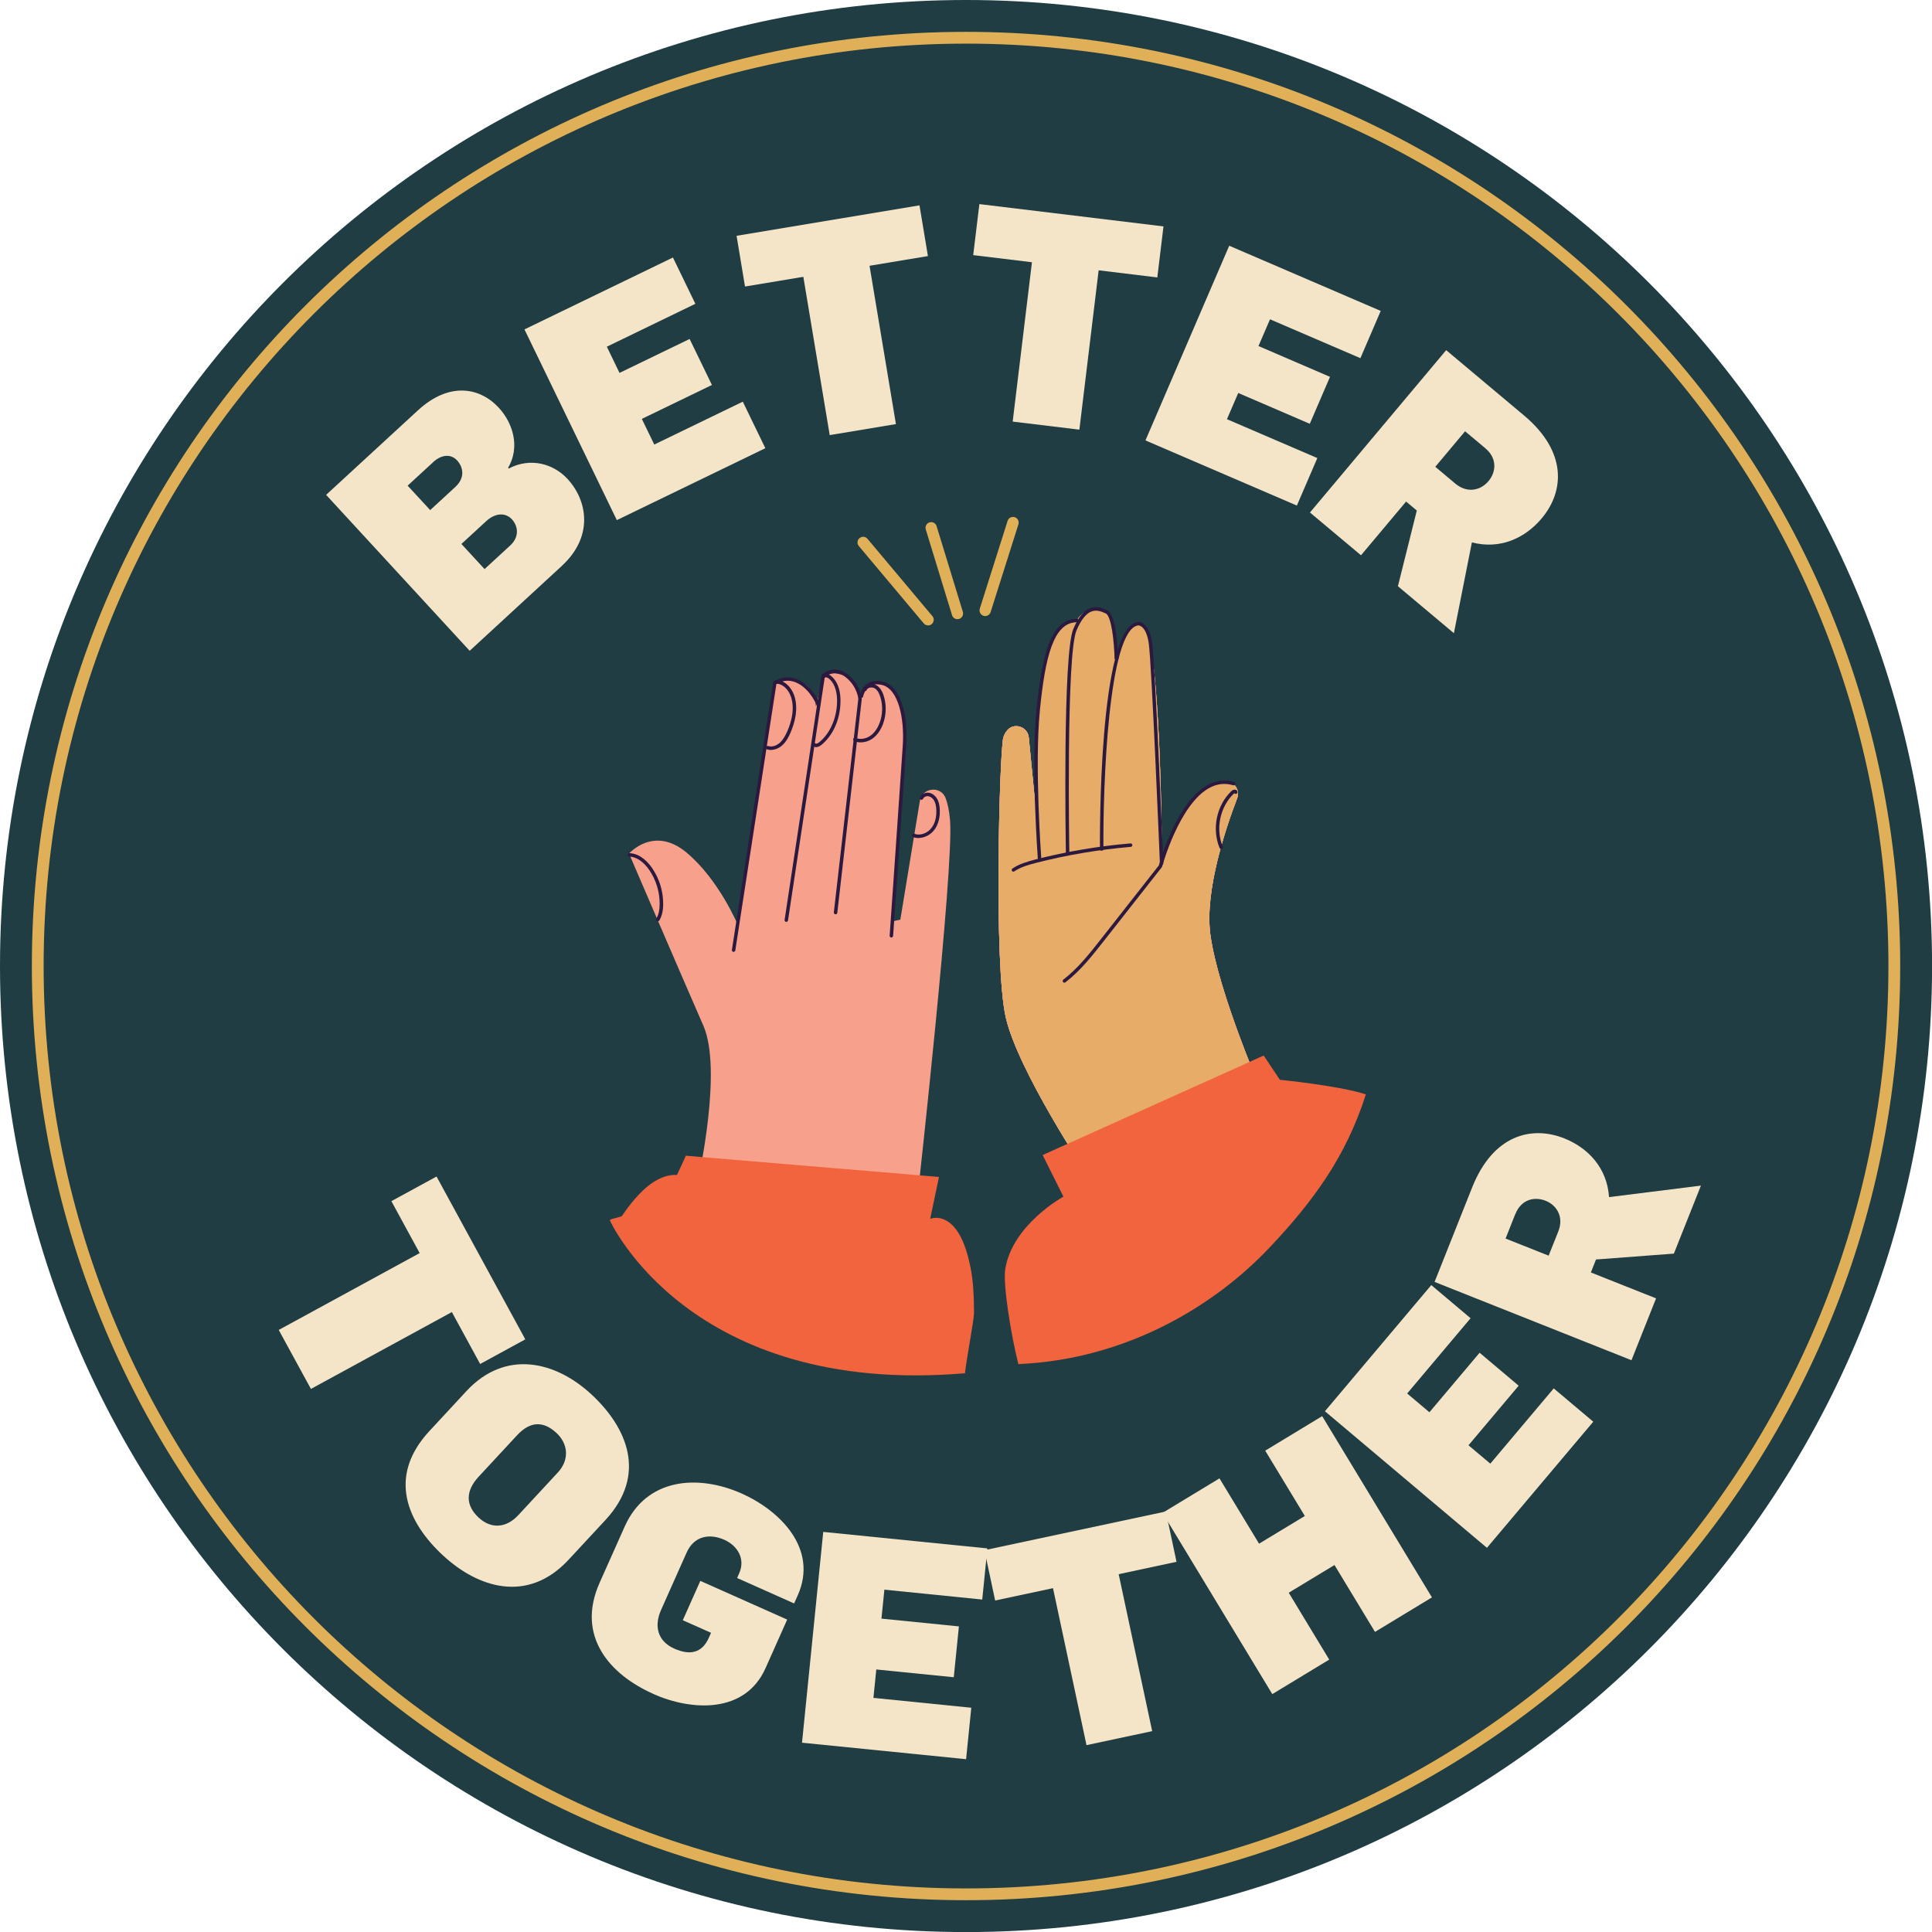 <svg width="164" height="164" viewBox="0 0 164 164" fill="none" xmlns="http://www.w3.org/2000/svg">
<g id="Sticker-03 1" clip-path="url(#clip0_66_55)">
<g id="Layer_1">
<g id="Group">
<path id="Vector" d="M82.002 164.005C127.291 164.005 164.005 127.291 164.005 82.002C164.005 36.714 127.291 0 82.002 0C36.714 0 0 36.714 0 82.002C0 127.291 36.714 164.005 82.002 164.005Z" fill="#1F3D42"/>
<g id="Group_2">
<path id="Vector_2" d="M47.719 48.013L39.869 55.244L27.683 42.007L35.477 34.832C38.132 32.39 40.737 32.872 42.342 34.614C43.54 35.914 44.17 37.94 43.129 39.717L43.179 39.773C45.002 38.813 46.962 39.341 48.176 40.656C49.902 42.53 50.364 45.566 47.714 48.013H47.719ZM36.777 39.224L34.603 41.225L36.518 43.301L38.65 41.336C39.503 40.549 39.326 39.651 38.798 39.077C38.356 38.594 37.574 38.493 36.772 39.224H36.777ZM41.265 44.246L39.168 46.175L41.133 48.308L43.306 46.307C44.124 45.556 43.967 44.637 43.454 44.083C42.941 43.525 42.088 43.489 41.27 44.241L41.265 44.246Z" fill="#F5E5C8"/>
<path id="Vector_3" d="M52.36 44.149L44.52 27.962L57.123 21.859L59.027 25.789L51.512 29.43L52.588 31.654L58.539 28.774L60.433 32.679L54.482 35.558L55.538 37.736L63.053 34.096L64.967 38.046L52.365 44.149H52.36Z" fill="#F5E5C8"/>
<path id="Vector_4" d="M73.812 22.565L76.052 36L70.431 36.934L68.192 23.499L63.241 24.322L62.525 20.016L78.052 17.431L78.768 21.737L73.817 22.56L73.812 22.565Z" fill="#F5E5C8"/>
<path id="Vector_5" d="M93.26 22.945L91.624 36.472L85.963 35.787L87.598 22.26L82.612 21.656L83.135 17.325L98.763 19.218L98.24 23.55L93.254 22.945H93.26Z" fill="#F5E5C8"/>
<path id="Vector_6" d="M97.235 37.381L104.344 20.859L117.205 26.393L115.479 30.404L107.807 27.104L106.827 29.374L112.899 31.989L111.183 35.974L105.11 33.359L104.151 35.584L111.823 38.884L110.086 42.916L97.225 37.381H97.235Z" fill="#F5E5C8"/>
<path id="Vector_7" d="M118.662 49.765L120.267 43.337L119.358 42.575L115.53 47.135L111.198 43.505L122.76 29.724L129.371 35.269C133.042 38.351 132.798 41.702 130.869 44.002C129.442 45.703 127.325 46.658 124.943 46.043L123.415 53.751L118.662 49.76V49.765ZM126.086 38.051L124.365 36.609L121.836 39.625L123.537 41.052C124.542 41.895 125.685 41.636 126.35 40.844C126.985 40.092 127.132 38.93 126.086 38.056V38.051Z" fill="#F5E5C8"/>
</g>
<g id="Group_3">
<path id="Vector_8" d="M38.356 111.376L26.393 117.901L23.661 112.894L35.624 106.37L33.222 101.962L37.056 99.871L44.591 113.692L40.758 115.784L38.356 111.376Z" fill="#F5E5C8"/>
<path id="Vector_9" d="M37.62 132.052C34.583 129.239 32.847 125.36 36.452 121.475L39.59 118.089C42.9 114.519 47.15 115.535 50.202 118.363C53.218 121.156 54.975 125.162 51.395 129.026L48.272 132.392C44.774 136.165 40.544 134.758 37.62 132.047V132.052ZM47.328 125.025C48.425 123.842 48.161 122.496 47.236 121.638C46.124 120.607 45.002 120.633 43.89 121.836L40.631 125.35C39.519 126.553 39.493 127.767 40.636 128.828C41.692 129.803 42.971 129.721 44.002 128.609L47.328 125.02V125.025Z" fill="#F5E5C8"/>
<path id="Vector_10" d="M55.452 143.786C51.766 142.146 48.877 138.897 50.897 134.357L53.025 129.589C54.883 125.421 59.285 125.147 62.952 126.776C66.201 128.224 69.481 131.453 67.719 135.418L67.41 136.109L62.571 133.951L62.743 133.56C63.317 132.27 62.535 131.174 61.499 130.712C60.184 130.128 58.9 130.412 58.285 131.793L56.117 136.657C55.503 138.038 55.818 139.313 57.244 139.948C58.559 140.532 59.585 140.328 60.164 139.039L60.357 138.602L57.96 137.536L59.448 134.195L66.821 137.48L64.983 141.603C63.246 145.497 58.697 145.238 55.447 143.791L55.452 143.786Z" fill="#F5E5C8"/>
<path id="Vector_11" d="M68.08 147.935L69.882 130.036L83.815 131.438L83.379 135.779L75.072 134.941L74.823 137.399L81.398 138.059L80.962 142.375L74.386 141.715L74.142 144.126L82.449 144.964L82.008 149.331L68.075 147.93L68.08 147.935Z" fill="#F5E5C8"/>
<path id="Vector_12" d="M94.96 133.626L97.804 146.95L92.229 148.138L89.385 134.814L84.475 135.86L83.566 131.59L98.962 128.305L99.87 132.575L94.96 133.626Z" fill="#F5E5C8"/>
<path id="Vector_13" d="M116.718 138.526L113.28 132.849L109.396 135.2L112.833 140.877L108 143.807L98.682 128.422L103.516 125.492L106.877 131.037L110.762 128.686L107.4 123.141L112.234 120.211L121.552 135.596L116.718 138.526Z" fill="#F5E5C8"/>
<path id="Vector_14" d="M126.223 131.392L112.468 119.795L121.496 109.086L124.832 111.899L119.45 118.287L121.338 119.881L125.598 114.829L128.914 117.627L124.654 122.684L126.507 124.243L131.89 117.855L135.246 120.683L126.218 131.392H126.223Z" fill="#F5E5C8"/>
<path id="Vector_15" d="M142.085 106.415L135.479 106.913L135.043 108.015L140.577 110.213L138.49 115.464L121.775 108.817L124.964 100.8C126.736 96.347 129.996 95.524 132.783 96.631C134.845 97.454 136.419 99.165 136.586 101.617L144.385 100.642L142.09 106.41L142.085 106.415ZM128.63 103.049L127.802 105.136L131.458 106.588L132.28 104.527C132.763 103.308 132.159 102.308 131.199 101.927C130.285 101.561 129.137 101.785 128.635 103.054L128.63 103.049Z" fill="#F5E5C8"/>
</g>
<path id="Vector_16" d="M82.003 160.801C125.522 160.801 160.801 125.522 160.801 82.002C160.801 38.483 125.522 3.204 82.003 3.204C38.483 3.204 3.204 38.483 3.204 82.002C3.204 125.522 38.483 160.801 82.003 160.801Z" stroke="#E0B058" stroke-miterlimit="10"/>
<g id="Group_4">
<g id="Group_5">
<g id="Group_6">
<g id="Group_7">
<path id="Vector_17" d="M59.311 99.906C59.311 99.906 61.332 90.777 59.707 87.07C58.082 83.363 53.396 72.457 53.396 72.457C53.396 72.457 55.493 70.05 58.27 72.365C61.053 74.681 62.662 78.58 62.662 78.58L65.572 58.626C65.653 58.072 66.12 57.656 66.684 57.645C67.694 57.63 69.136 57.971 69.263 59.986L69.72 58.041C69.857 57.468 70.405 57.092 70.989 57.173C71.802 57.28 72.817 57.742 73 59.341L73.305 58.585C73.559 57.96 74.295 57.686 74.889 57.996C75.712 58.422 76.676 59.346 76.773 61.327C76.945 64.846 75.737 78.215 75.737 78.215L76.427 78.062L78.083 67.989C78.27 66.846 79.86 66.668 80.271 67.75C80.444 68.202 80.581 68.821 80.647 69.649C80.977 73.762 77.925 101.241 77.925 101.241L59.301 99.901L59.311 99.906Z" fill="#F7A18C"/>
<path id="Vector_18" d="M62.271 80.799C62.271 80.799 62.256 80.799 62.251 80.799C62.17 80.789 62.114 80.713 62.129 80.632L65.622 57.981C65.627 57.945 65.648 57.91 65.673 57.889C65.714 57.859 66.648 57.107 67.882 57.757C69.08 58.387 69.593 59.758 69.613 59.814C69.644 59.89 69.603 59.976 69.527 60.002C69.451 60.032 69.365 59.991 69.339 59.915C69.339 59.9 68.841 58.595 67.745 58.016C66.811 57.524 66.084 57.955 65.902 58.082L62.418 80.672C62.408 80.743 62.342 80.799 62.271 80.799Z" fill="#2C193F"/>
<path id="Vector_19" d="M66.745 78.255C66.745 78.255 66.729 78.255 66.724 78.255C66.643 78.245 66.587 78.169 66.602 78.088L69.735 57.336C69.735 57.305 69.755 57.275 69.781 57.249C69.791 57.239 70.776 56.325 71.954 57.239C73.081 58.118 73.152 59.285 73.152 59.336L71.076 77.478C71.066 77.56 70.999 77.621 70.913 77.611C70.832 77.6 70.776 77.529 70.781 77.448L72.858 59.326C72.858 59.326 72.782 58.26 71.771 57.473C70.908 56.803 70.187 57.295 70.019 57.432L66.892 78.128C66.882 78.199 66.816 78.255 66.745 78.255Z" fill="#2C193F"/>
<path id="Vector_20" d="M75.666 79.581C75.666 79.581 75.661 79.581 75.656 79.581C75.574 79.576 75.513 79.504 75.519 79.423C75.529 79.286 76.493 65.475 76.636 63.231C76.773 61.012 76.275 58.473 74.864 58.143C74.437 58.042 74.087 58.087 73.812 58.265C73.371 58.554 73.269 59.118 73.269 59.123C73.254 59.204 73.178 59.255 73.097 59.245C73.015 59.23 72.965 59.154 72.975 59.072C72.975 59.042 73.097 58.382 73.645 58.021C73.99 57.793 74.422 57.737 74.93 57.854C76.519 58.224 77.077 60.829 76.93 63.246C76.793 65.49 75.823 79.301 75.813 79.444C75.808 79.52 75.742 79.581 75.666 79.581Z" fill="#2C193F"/>
<path id="Vector_21" d="M55.843 78.194C55.818 78.194 55.792 78.189 55.767 78.174C55.696 78.133 55.675 78.042 55.716 77.971C55.904 77.656 55.995 77.25 55.995 76.727C56 75.716 55.691 74.696 55.122 73.863C54.838 73.447 54.244 72.751 53.431 72.716C53.35 72.716 53.284 72.645 53.289 72.563C53.289 72.482 53.36 72.421 53.436 72.421C53.436 72.421 53.436 72.421 53.441 72.421C54.386 72.462 55.051 73.239 55.366 73.701C55.97 74.584 56.3 75.661 56.295 76.732C56.295 77.306 56.188 77.758 55.975 78.123C55.95 78.169 55.899 78.194 55.848 78.194H55.843Z" fill="#2C193F"/>
<path id="Vector_22" d="M65.44 63.662C65.328 63.662 65.216 63.647 65.109 63.612C65.033 63.586 64.988 63.505 65.013 63.424C65.038 63.348 65.12 63.302 65.201 63.327C65.506 63.424 65.881 63.327 66.181 63.063C66.475 62.804 66.663 62.439 66.811 62.119C67.166 61.327 67.506 60.154 67.12 59.087C66.917 58.524 66.404 57.986 65.831 58.047C65.749 58.057 65.678 57.996 65.668 57.915C65.658 57.833 65.719 57.762 65.8 57.752C66.562 57.666 67.161 58.331 67.4 58.986C67.816 60.144 67.455 61.393 67.085 62.236C66.927 62.591 66.719 62.992 66.379 63.287C66.1 63.525 65.764 63.657 65.445 63.657L65.44 63.662Z" fill="#2C193F"/>
<path id="Vector_23" d="M69.283 63.424C69.192 63.424 69.106 63.393 69.034 63.337C68.974 63.287 68.963 63.19 69.014 63.129C69.065 63.068 69.161 63.058 69.222 63.109C69.288 63.165 69.436 63.089 69.547 63.002C70.456 62.256 71.02 60.992 71.055 59.611C71.07 58.976 70.969 58.118 70.375 57.615C70.258 57.519 70.101 57.453 70.03 57.519C69.969 57.574 69.877 57.569 69.822 57.514C69.766 57.453 69.771 57.361 69.826 57.305C70.035 57.112 70.355 57.214 70.563 57.392C71.243 57.971 71.365 58.92 71.345 59.621C71.304 61.103 70.715 62.418 69.73 63.231C69.573 63.358 69.415 63.424 69.278 63.424H69.283Z" fill="#2C193F"/>
<path id="Vector_24" d="M73.066 63.017C72.873 63.017 72.685 62.982 72.513 62.906C72.436 62.875 72.401 62.789 72.436 62.713C72.472 62.637 72.553 62.601 72.629 62.637C73 62.794 73.482 62.728 73.863 62.469C74.29 62.18 74.528 61.723 74.655 61.393C74.93 60.687 74.955 59.895 74.731 59.169C74.615 58.788 74.452 58.544 74.234 58.422C74.102 58.351 73.924 58.336 73.782 58.387C73.706 58.412 73.609 58.468 73.564 58.58C73.533 58.656 73.447 58.691 73.371 58.661C73.295 58.63 73.259 58.544 73.29 58.468C73.356 58.3 73.498 58.174 73.686 58.108C73.909 58.026 74.178 58.052 74.381 58.163C74.671 58.326 74.879 58.626 75.021 59.077C75.265 59.864 75.234 60.722 74.94 61.494C74.737 62.027 74.422 62.449 74.036 62.713C73.741 62.916 73.401 63.017 73.071 63.017H73.066Z" fill="#2C193F"/>
<path id="Vector_25" d="M77.976 71.137C77.814 71.137 77.656 71.111 77.509 71.055C77.433 71.025 77.392 70.944 77.423 70.862C77.453 70.786 77.539 70.746 77.611 70.776C78.093 70.959 78.707 70.751 79.068 70.284C79.382 69.877 79.525 69.299 79.474 68.644C79.448 68.359 79.398 68.146 79.301 67.973C79.19 67.77 79.012 67.628 78.824 67.592C78.631 67.557 78.423 67.648 78.352 67.806C78.316 67.882 78.23 67.912 78.159 67.882C78.083 67.846 78.052 67.76 78.083 67.684C78.21 67.405 78.55 67.237 78.88 67.298C79.154 67.349 79.403 67.547 79.56 67.826C79.713 68.1 79.748 68.405 79.768 68.613C79.824 69.339 79.662 69.994 79.301 70.456C78.971 70.883 78.463 71.132 77.976 71.132V71.137Z" fill="#2C193F"/>
</g>
<path id="Vector_26" d="M81.916 116.565C81.962 115.844 82.678 112.006 82.678 111.518C82.678 111.397 82.678 111.285 82.678 111.168C82.673 109.894 82.597 108.721 82.414 107.751C82.256 106.913 82.069 106.233 81.855 105.684C81.815 105.567 81.764 105.451 81.718 105.349C80.581 102.775 78.961 103.46 78.961 103.46L79.707 99.906L78.418 99.799L77.174 99.693L71.68 99.231L70.791 99.16L60.073 98.261L58.219 98.103L58.062 98.454L57.468 99.733C56.325 99.683 55.218 100.338 54.178 101.455C53.782 101.876 53.396 102.358 53.02 102.892C52.949 102.988 52.883 103.09 52.812 103.196C52.715 103.338 51.852 103.43 51.761 103.577C51.761 103.577 58.463 118.556 81.916 116.571V116.565Z" fill="#F1643E"/>
</g>
<g id="Group_8">
<g id="Group_9">
<path id="Vector_27" d="M92.249 99.657C92.249 99.657 86.425 90.898 85.384 86.395C84.338 81.891 84.851 63.8 85.166 62.616C85.232 62.373 85.354 62.164 85.506 61.987C86.1 61.301 87.243 61.697 87.329 62.601L88.06 70.116C88.06 70.116 87.151 51.695 91.411 52.68C91.411 52.68 91.965 51.512 93.391 51.72C94.818 51.928 94.905 56.376 94.905 56.376C94.905 56.376 95.235 52.918 96.91 53.02C98.586 53.121 98.642 73.65 98.642 73.65C98.642 73.65 100.145 67.12 103.851 66.343C104.654 66.176 105.309 66.993 105.019 67.76C104.065 70.248 102.247 75.605 102.739 79.306C103.394 84.267 107.289 93.148 107.289 93.148L92.244 99.667L92.249 99.657Z" fill="#FFA0A0"/>
<path id="Vector_28" d="M92.249 99.657C92.249 99.657 86.425 90.898 85.384 86.395C84.338 81.891 84.851 63.8 85.166 62.616C85.232 62.373 85.354 62.164 85.506 61.987C86.1 61.301 87.243 61.697 87.329 62.601L88.06 70.116C88.06 70.116 87.151 51.695 91.411 52.68C91.411 52.68 91.965 51.512 93.391 51.72C94.818 51.928 94.905 56.376 94.905 56.376C94.905 56.376 95.235 52.918 96.91 53.02C98.586 53.121 98.642 73.65 98.642 73.65C98.642 73.65 100.145 67.12 103.851 66.343C104.654 66.176 105.309 66.993 105.019 67.76C104.065 70.248 102.247 75.605 102.739 79.306C103.394 84.267 107.289 93.148 107.289 93.148L92.244 99.667L92.249 99.657Z" fill="#FFA0A0"/>
<path id="Vector_29" d="M92.249 99.657C92.249 99.657 86.425 90.898 85.384 86.395C84.338 81.891 84.851 63.8 85.166 62.616C85.232 62.373 85.354 62.164 85.506 61.987C86.1 61.301 87.243 61.697 87.329 62.601L88.06 70.116C88.06 70.116 87.151 51.695 91.411 52.68C91.411 52.68 91.965 51.512 93.391 51.72C94.818 51.928 94.905 56.376 94.905 56.376C94.905 56.376 95.235 52.918 96.91 53.02C98.586 53.121 98.642 73.65 98.642 73.65C98.642 73.65 100.145 67.12 103.851 66.343C104.654 66.176 105.309 66.993 105.019 67.76C104.065 70.248 102.247 75.605 102.739 79.306C103.394 84.267 107.289 93.148 107.289 93.148L92.244 99.667L92.249 99.657Z" fill="#FFA0A0"/>
<g id="Group_10" opacity="0.78">
<path id="Vector_30" d="M92.249 99.657C92.249 99.657 86.425 90.898 85.384 86.395C84.338 81.891 84.851 63.8 85.166 62.616C85.232 62.373 85.354 62.164 85.506 61.987C86.1 61.301 87.243 61.697 87.329 62.601L88.06 70.116C88.06 70.116 87.151 51.695 91.411 52.68C91.411 52.68 91.965 51.512 93.391 51.72C94.818 51.928 94.905 56.376 94.905 56.376C94.905 56.376 95.235 52.918 96.91 53.02C98.586 53.121 98.642 73.65 98.642 73.65C98.642 73.65 100.145 67.12 103.851 66.343C104.654 66.176 105.309 66.993 105.019 67.76C104.065 70.248 102.247 75.605 102.739 79.306C103.394 84.267 107.289 93.148 107.289 93.148L92.244 99.667L92.249 99.657Z" fill="#E0B058"/>
</g>
<path id="Vector_31" d="M88.248 73.091C88.172 73.091 88.106 73.031 88.101 72.954C88.096 72.873 87.512 64.988 87.979 60.26C88.441 55.62 89.198 52.527 91.406 52.527C91.508 52.527 91.558 52.593 91.558 52.675C91.558 52.756 91.493 52.822 91.411 52.822H91.406C89.421 52.822 88.715 55.807 88.273 60.286C87.806 64.988 88.39 72.853 88.395 72.929C88.4 73.01 88.339 73.081 88.258 73.086H88.248V73.091Z" fill="#2C193F"/>
<path id="Vector_32" d="M90.624 72.518C90.543 72.518 90.477 72.452 90.477 72.37C90.467 71.685 90.198 55.553 91.112 53.385C91.523 52.416 91.985 51.837 92.528 51.629C93.046 51.425 93.534 51.588 93.981 51.796C94.783 52.162 94.889 55.264 94.905 55.879C94.905 55.96 94.844 56.026 94.757 56.031C94.676 56.031 94.61 55.965 94.61 55.889C94.58 54.528 94.351 52.294 93.859 52.07C93.498 51.903 93.072 51.74 92.635 51.913C92.178 52.091 91.757 52.629 91.381 53.512C90.492 55.625 90.766 72.208 90.772 72.376C90.772 72.457 90.706 72.523 90.624 72.528V72.518Z" fill="#2C193F"/>
<path id="Vector_33" d="M98.606 73.432C98.525 73.432 98.464 73.371 98.459 73.289C98.454 73.117 97.763 56.254 97.509 54.584C97.281 53.066 96.636 53.086 96.626 53.086C94.062 53.401 93.62 66.897 93.666 72.071C93.666 72.152 93.6 72.218 93.519 72.218C93.437 72.218 93.371 72.152 93.371 72.071C93.366 71.299 93.239 53.203 96.596 52.791C96.636 52.786 97.525 52.725 97.799 54.538C98.053 56.224 98.723 72.579 98.748 73.274C98.748 73.355 98.687 73.427 98.606 73.427C98.606 73.427 98.606 73.427 98.601 73.427L98.606 73.432Z" fill="#2C193F"/>
<path id="Vector_34" d="M90.355 83.419C90.309 83.419 90.269 83.399 90.238 83.363C90.188 83.297 90.198 83.206 90.264 83.155C91.513 82.19 92.508 80.926 93.468 79.702L98.373 73.457C98.505 72.985 99.911 68.08 102.49 66.643C103.222 66.237 103.988 66.145 104.765 66.379C104.841 66.404 104.887 66.486 104.862 66.562C104.836 66.638 104.755 66.684 104.679 66.658C103.983 66.45 103.298 66.526 102.633 66.897C100.084 68.314 98.662 73.508 98.647 73.564C98.642 73.584 98.632 73.599 98.621 73.614L93.696 79.88C92.721 81.119 91.721 82.399 90.441 83.384C90.416 83.404 90.38 83.414 90.35 83.414L90.355 83.419Z" fill="#2C193F"/>
<path id="Vector_35" d="M86.024 73.995C85.978 73.995 85.933 73.97 85.902 73.929C85.856 73.863 85.877 73.772 85.943 73.726C86.532 73.33 87.207 73.137 87.908 72.954C90.543 72.279 93.254 71.822 95.961 71.594C96.052 71.588 96.113 71.649 96.118 71.731C96.123 71.812 96.062 71.883 95.981 71.888C93.29 72.117 90.594 72.568 87.974 73.239C87.299 73.411 86.649 73.599 86.1 73.965C86.075 73.98 86.044 73.99 86.019 73.99L86.024 73.995Z" fill="#2C193F"/>
<path id="Vector_36" d="M103.663 72.071C103.608 72.071 103.552 72.035 103.526 71.979C102.856 70.36 103.262 68.374 104.522 67.156C104.608 67.075 104.75 67.003 104.882 67.039C104.963 67.059 105.019 67.12 105.039 67.201C105.06 67.283 105.014 67.364 104.933 67.384C104.877 67.4 104.816 67.379 104.78 67.339C104.76 67.344 104.74 67.359 104.725 67.374C103.552 68.511 103.171 70.365 103.795 71.873C103.826 71.949 103.795 72.035 103.714 72.066C103.694 72.076 103.679 72.076 103.658 72.076L103.663 72.071Z" fill="#2C193F"/>
</g>
<path id="Vector_37" d="M115.941 92.899C114.281 98.129 111.508 101.952 107.731 105.938C102.983 110.95 95.509 115.398 86.445 115.794C85.79 113.204 85.135 108.995 85.328 107.751C85.922 103.948 90.269 101.577 90.269 101.577L88.507 98.048L89.822 97.454L105.618 90.345L107.268 89.599L108.645 91.66C108.645 91.66 113.697 92.158 115.946 92.899H115.941Z" fill="#F1643E"/>
</g>
</g>
</g>
<path id="Vector_38" d="M78.783 53.091C78.646 53.091 78.509 53.03 78.413 52.918L72.904 46.353C72.731 46.15 72.761 45.845 72.965 45.678C73.168 45.505 73.472 45.535 73.64 45.739L79.149 52.304C79.322 52.507 79.291 52.812 79.088 52.979C78.997 53.055 78.89 53.091 78.778 53.091H78.783Z" fill="#E0B058"/>
<path id="Vector_39" d="M81.271 52.558C81.068 52.558 80.875 52.426 80.814 52.218L78.585 44.941C78.509 44.688 78.651 44.419 78.905 44.342C79.159 44.266 79.428 44.408 79.504 44.662L81.733 51.938C81.81 52.192 81.667 52.461 81.413 52.538C81.368 52.553 81.317 52.558 81.271 52.558Z" fill="#E0B058"/>
<path id="Vector_40" d="M83.632 52.294C83.587 52.294 83.536 52.289 83.485 52.273C83.231 52.192 83.094 51.923 83.17 51.669L85.531 44.215C85.613 43.962 85.882 43.824 86.136 43.901C86.39 43.982 86.527 44.251 86.451 44.505L84.089 51.959C84.023 52.162 83.836 52.294 83.632 52.294Z" fill="#E0B058"/>
</g>
</g>
</g>
<defs>
<clipPath id="clip0_66_55">
<rect width="164" height="164" fill="white"/>
</clipPath>
</defs>
</svg>
